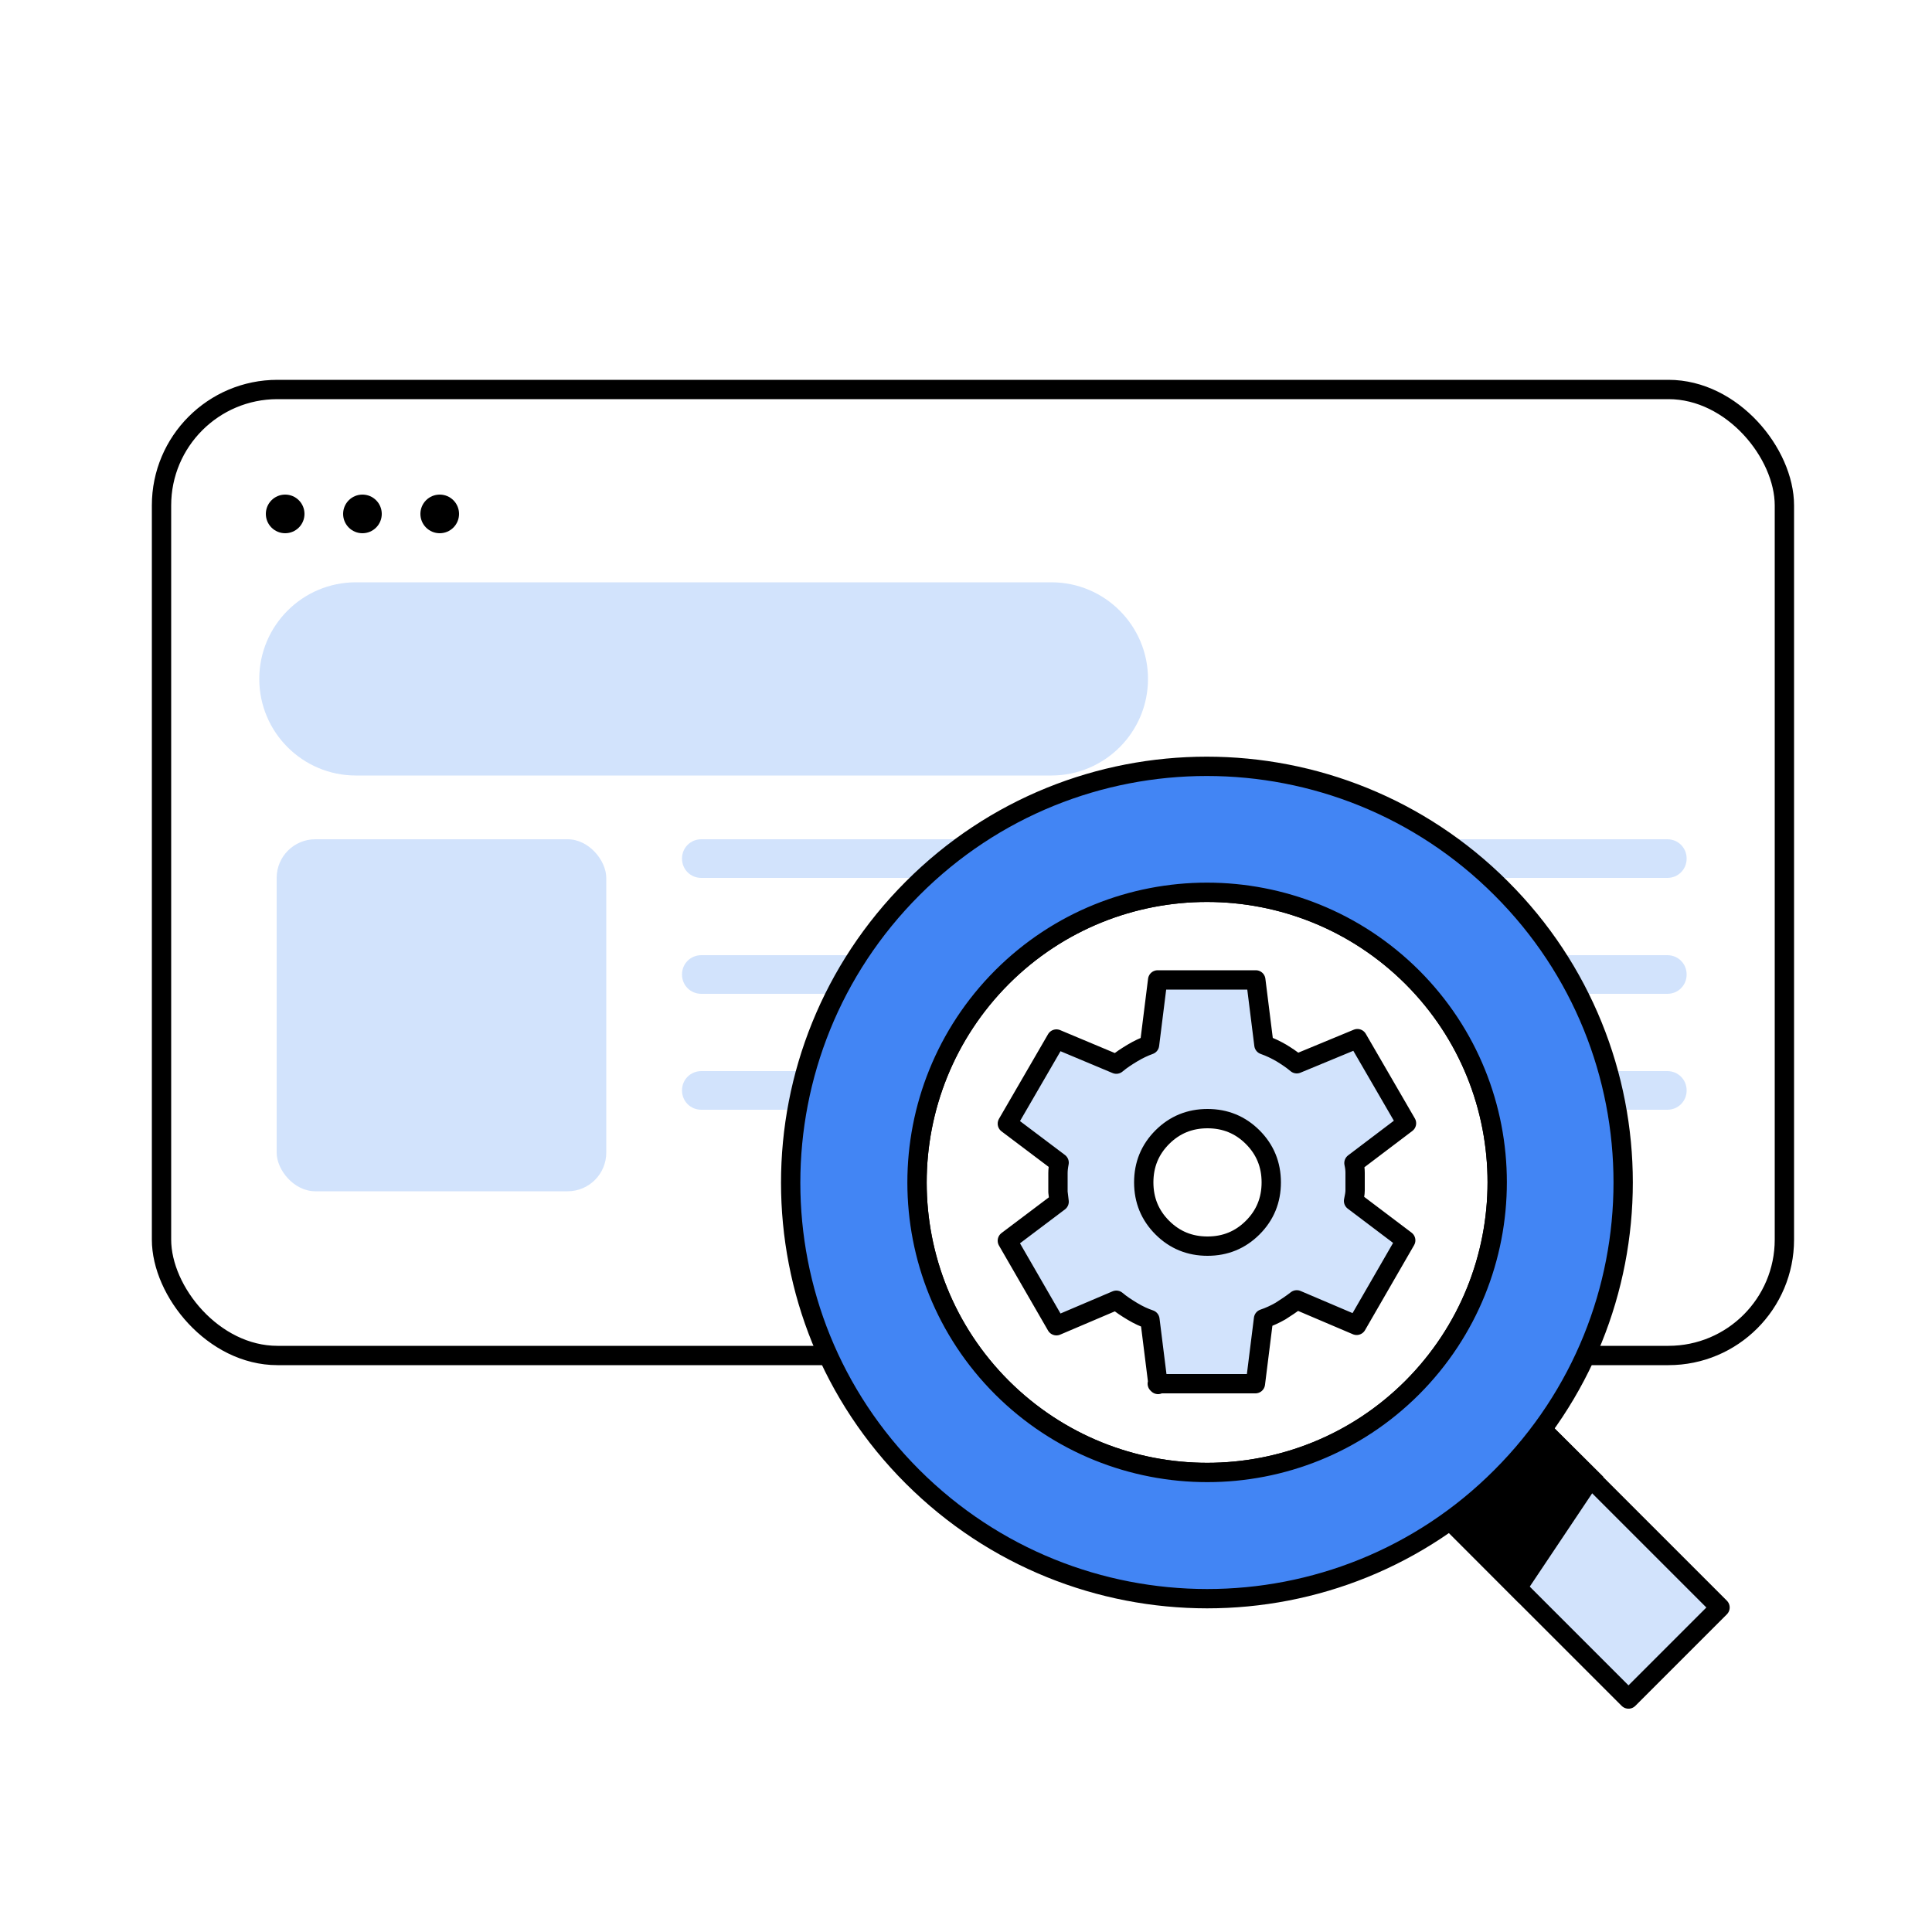 <?xml version="1.0" encoding="UTF-8"?>
<svg id="Setup" xmlns="http://www.w3.org/2000/svg" viewBox="0 0 50 50">
  <defs>
    <style>
      .cls-1 {
        fill: #4285f4;
      }

      .cls-1, .cls-2 {
        stroke-linejoin: round;
      }

      .cls-1, .cls-2, .cls-3, .cls-4 {
        stroke: #000;
        stroke-width: .5px;
      }

      .cls-2, .cls-5 {
        fill: #d2e3fc;
      }

      .cls-3, .cls-4 {
        stroke-miterlimit: 10;
      }

      .cls-6, .cls-4 {
        fill: #fff;
      }
    </style>
  </defs>
  <rect id="BG" class="cls-6" width="50" height="50"/>
  <g id="UI">
    <rect class="cls-4" x="4.18" y="10.08" width="42" height="25" rx="3" ry="3"/>
    <g>
      <rect class="cls-5" x="7.16" y="21.72" width="8.53" height="9.11" rx="1" ry="1"/>
      <path class="cls-5" d="M27.21,20.07H9.21c-1.38,0-2.5-1.12-2.5-2.5s1.12-2.5,2.5-2.5h18c1.38,0,2.5,1.12,2.5,2.5s-1.12,2.5-2.5,2.5Z"/>
      <path class="cls-5" d="M43.15,22.72h-25c-.28,0-.5-.22-.5-.5s.22-.5.5-.5h25c.28,0,.5.22.5.5s-.22.5-.5.5Z"/>
      <path class="cls-5" d="M43.15,25.72h-25c-.28,0-.5-.22-.5-.5s.22-.5.5-.5h25c.28,0,.5.22.5.5s-.22.5-.5.5Z"/>
      <path class="cls-5" d="M43.15,28.72h-25c-.28,0-.5-.22-.5-.5s.22-.5.5-.5h25c.28,0,.5.22.5.5s-.22.5-.5.5Z"/>
    </g>
    <circle cx="7.38" cy="13.3" r=".5"/>
    <circle cx="9.38" cy="13.3" r=".5"/>
    <circle cx="11.38" cy="13.3" r=".5"/>
  </g>
  <g id="Magnifier">
    <rect class="cls-2" x="39.29" y="37.07" width="3.35" height="6.69" transform="translate(-16.58 40.81) rotate(-45)"/>
    <polygon class="cls-3" points="41.17 38.25 39.27 41.09 37.42 39.23 39.78 36.87 41.17 38.25"/>
    <path class="cls-4" d="M36.55,35.91c-2.93,2.93-7.68,2.93-10.62,0-2.93-2.93-2.93-7.68,0-10.62,2.93-2.93,7.68-2.93,10.62,0,2.93,2.93,2.93,7.68,0,10.62Z"/>
    <path class="cls-1" d="M23.62,22.99c-4.21,4.21-4.21,11.03,0,15.23s11.03,4.21,15.23,0c4.21-4.21,4.21-11.03,0-15.23-4.21-4.21-11.03-4.21-15.23,0ZM36.55,35.91c-2.93,2.93-7.68,2.93-10.62,0-2.93-2.93-2.93-7.68,0-10.62,2.93-2.93,7.68-2.93,10.62,0,2.93,2.93,2.93,7.68,0,10.62Z"/>
  </g>
  <path id="settings" class="cls-2" d="M29.97,35.83l-.21-1.68c-.15-.05-.3-.12-.45-.21-.15-.09-.29-.18-.42-.29l-1.55.66-1.27-2.2,1.34-1.01c-.01-.08-.02-.16-.03-.25,0-.08,0-.16,0-.25s0-.16,0-.24c0-.08.01-.17.03-.27l-1.34-1.01,1.27-2.19,1.55.65c.13-.11.27-.2.42-.29.15-.09.3-.16.44-.21l.21-1.68h2.54l.21,1.68c.17.06.31.13.45.21.13.08.27.17.4.28l1.57-.65,1.27,2.19-1.36,1.03c.02.09.03.17.03.25,0,.08,0,.15,0,.23s0,.15,0,.23c0,.08-.02.17-.04.27l1.35,1.02-1.27,2.2-1.55-.66c-.14.11-.28.2-.42.29-.14.08-.29.15-.44.2l-.21,1.68h-2.54ZM31.25,32.25c.46,0,.85-.16,1.17-.48.32-.32.48-.71.48-1.17s-.16-.85-.48-1.17-.71-.48-1.17-.48-.85.16-1.17.48c-.32.32-.48.71-.48,1.17s.16.85.48,1.17c.32.32.71.48,1.17.48Z"/>
</svg>